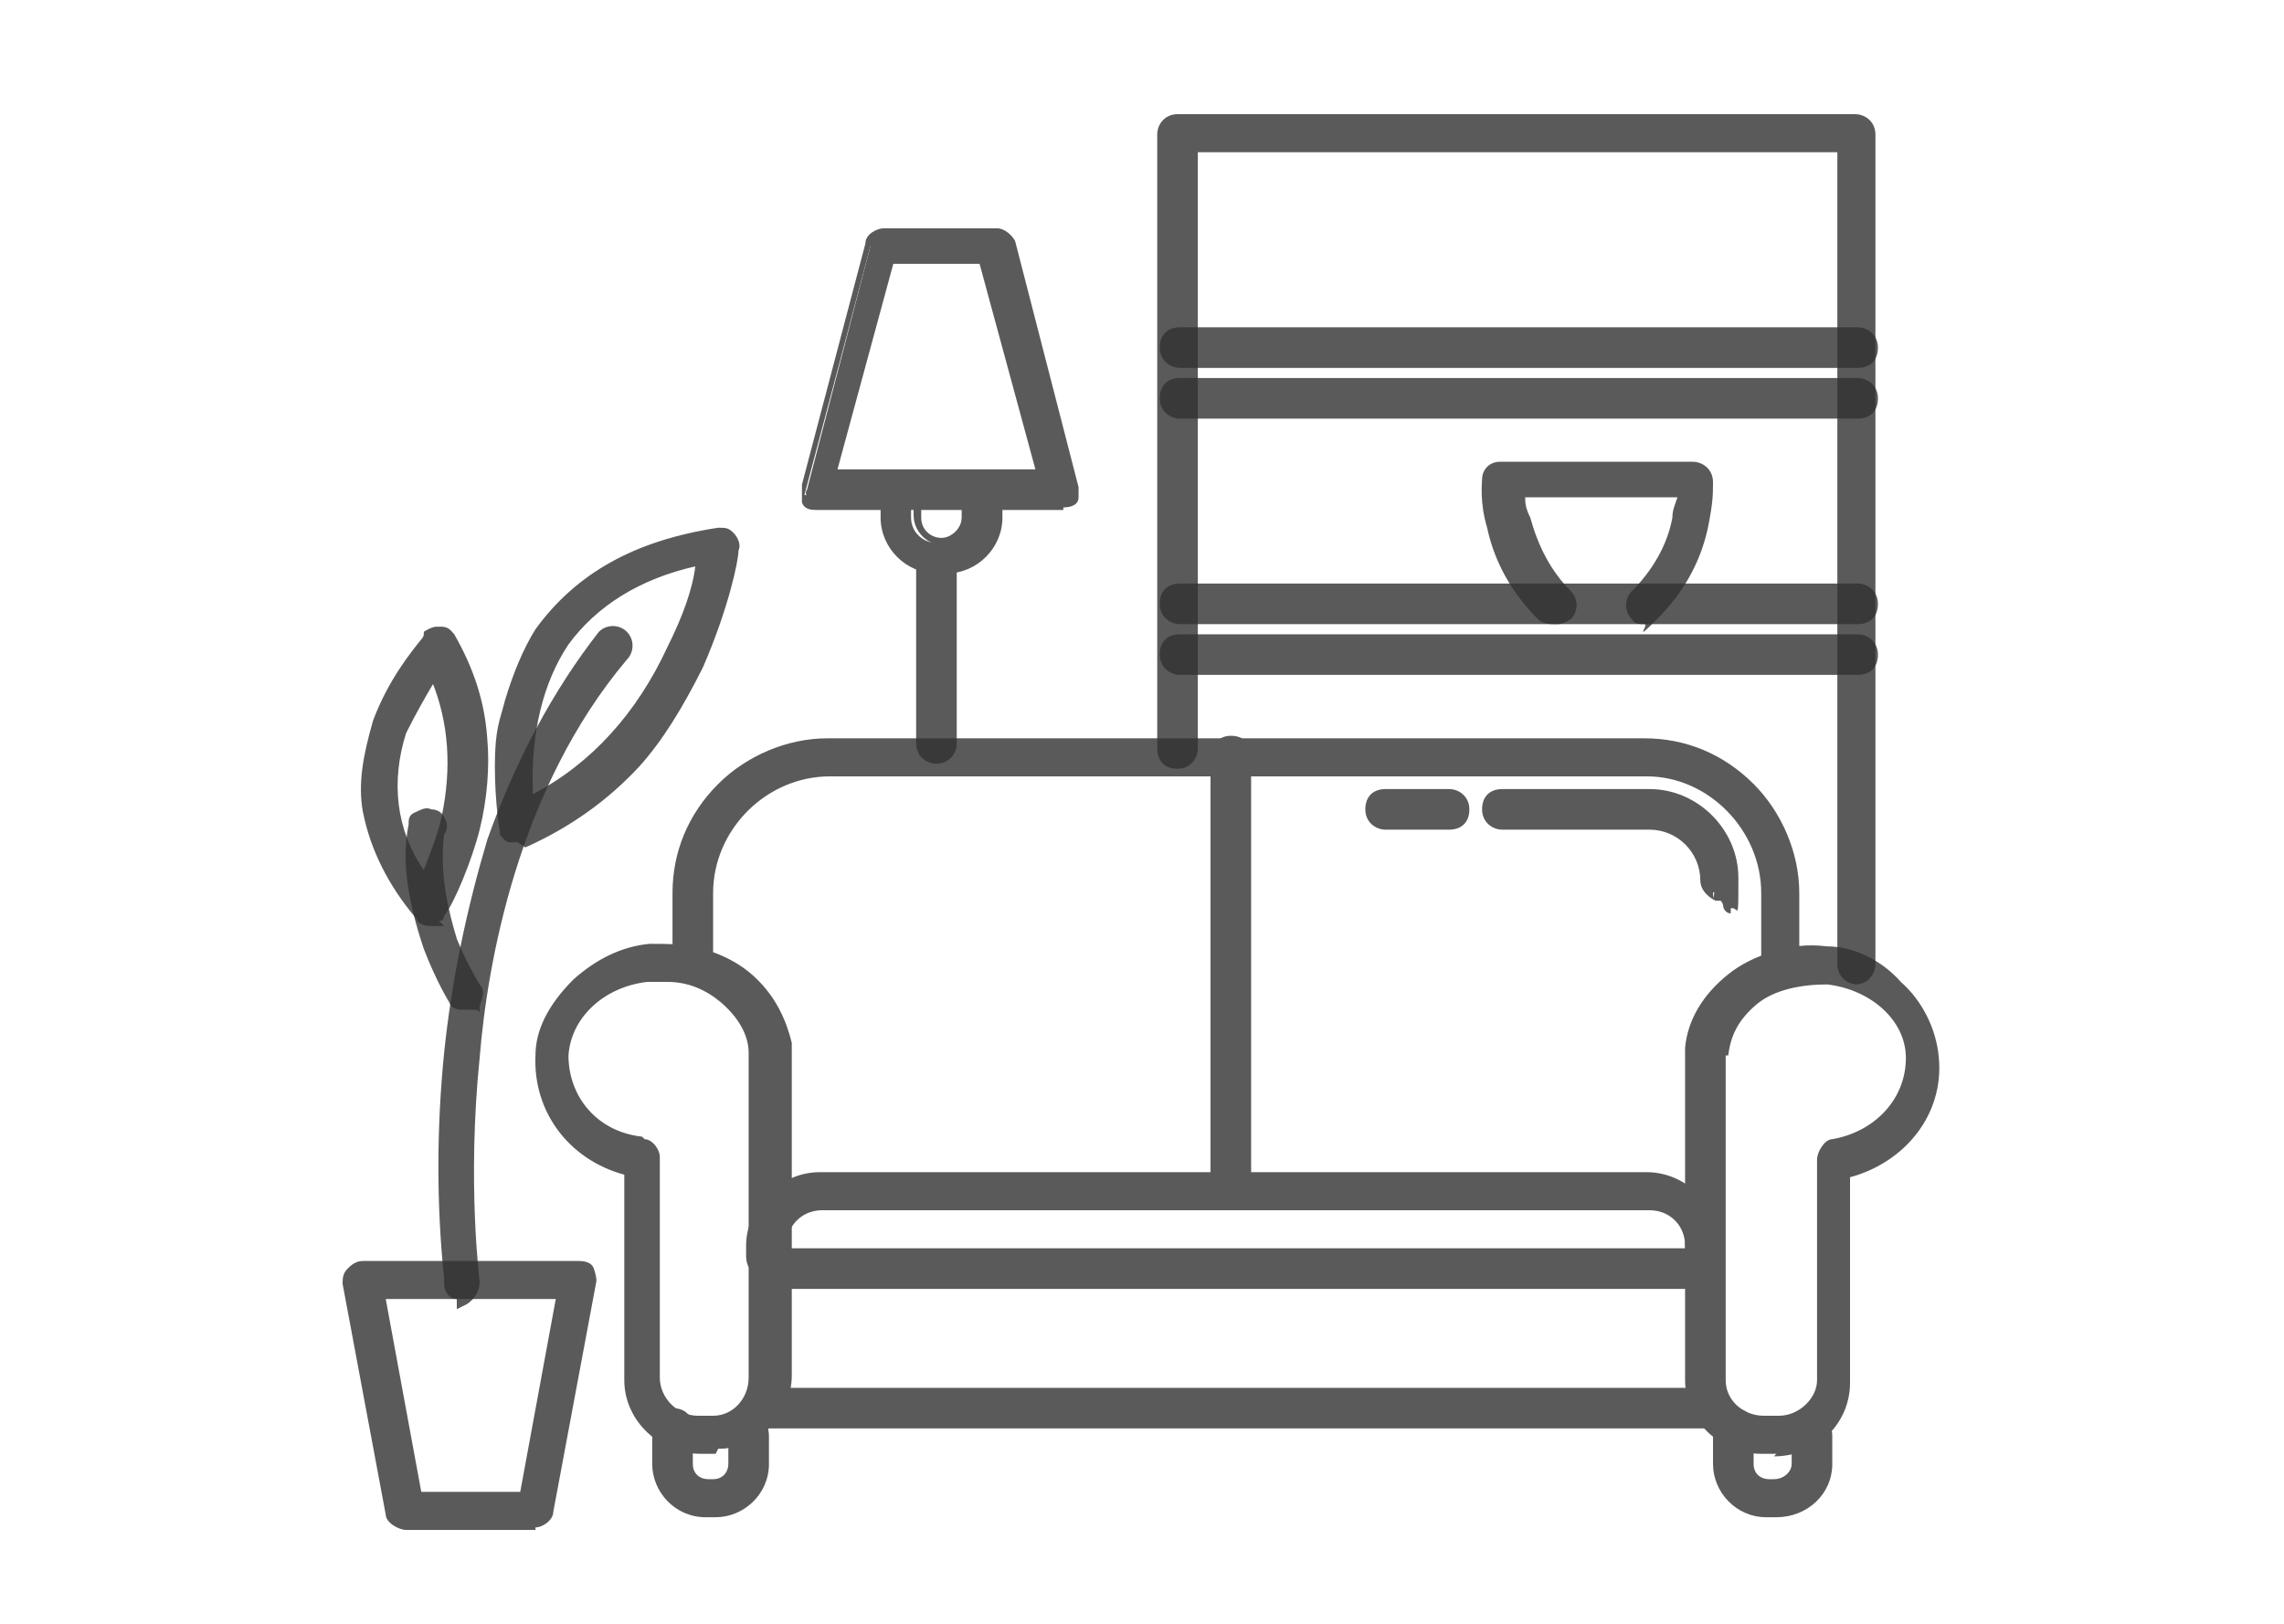 <?xml version="1.0" encoding="UTF-8"?>
<svg id="_レイヤー_1" xmlns="http://www.w3.org/2000/svg" version="1.1" viewBox="0 0 90 64">
  <!-- Generator: Adobe Illustrator 29.1.0, SVG Export Plug-In . SVG Version: 2.1.0 Build 142)  -->
  <defs>
    <style>
      .st0 {
        fill: #313131;
      }

      .st1 {
        opacity: .8;
      }
    </style>
  </defs>
  <g class="st1">
    <g>
      <path class="st0" d="M28.2,57.1h-.6c-1.5,0-2.7-1.2-2.7-2.7v-8.3c-2.2-.5-3.6-2.4-3.5-4.5,0-1,.6-2,1.4-2.8.8-.7,1.8-1.2,2.8-1.3.7,0,1.4,0,2,.2s1.2.5,1.7.9c.9.7,1.4,1.7,1.6,2.7v13.1c0,1.5-1.2,2.7-2.7,2.7ZM26.1,38.5h-.5c-1.8.2-3.2,1.5-3.3,3.1-.1,1.7,1.2,3.2,3.1,3.5.2,0,.4.3.4.5v8.7c0,.9.8,1.7,1.7,1.7h.6c.9,0,1.7-.8,1.7-1.7v-12.8h0c0-.8-.5-1.6-1.2-2.2-.7-.6-1.6-.9-2.5-.9h0Z"/>
      <path class="st0" d="M28.2,57.3h-.6c-1.6,0-3-1.3-3-2.9v-8.1c-2.2-.6-3.6-2.5-3.5-4.7,0-1,.5-2,1.5-3,.9-.8,1.9-1.3,3-1.4.7,0,1.5,0,2.1.2.7.2,1.3.5,1.8.9,1.1.9,1.5,2,1.7,2.8v.2s0,12.9,0,12.9c0,1.6-1.3,2.9-2.9,2.9ZM25.6,37.8c-.9,0-1.8.5-2.6,1.2-.8.8-1.3,1.8-1.3,2.6,0,2,1.3,3.8,3.3,4.3h.2v8.5c0,1.4,1.1,2.4,2.5,2.4h.6c1.4,0,2.4-1.1,2.4-2.4v-13.1c-.1-.7-.5-1.7-1.5-2.5-.4-.4-1-.7-1.6-.9-.6-.2-1.2-.2-1.9-.2ZM28.1,56.2h-.6c-1,0-2-.9-2-2v-8.7c0,0-.1-.2-.2-.3-2-.3-3.4-1.9-3.3-3.8.1-1.7,1.6-3.1,3.5-3.3h.3c0-.1.2-.1.2-.1,1,0,1.9.3,2.7,1,.8.7,1.3,1.6,1.3,2.4v12.8c0,1-.9,2-1.9,2ZM25.4,44.9c.3,0,.6.4.6.7v8.7c0,.8.7,1.5,1.5,1.5h.6c.8,0,1.4-.7,1.4-1.5v-12.8c0-.7-.4-1.4-1.1-2-.6-.5-1.3-.8-2.1-.8h0c0,0-.8,0-.8,0-1.7.2-3,1.4-3.1,2.9,0,1.6,1.1,3,2.9,3.2h0Z"/>
    </g>
    <g>
      <path class="st0" d="M70,57.1h-.6c-1.5,0-2.7-1.2-2.7-2.7v-13.1c0-1.1.7-2,1.6-2.7.5-.4,1.1-.7,1.7-.9.7-.2,1.3-.3,2-.2,1.1,0,2.1.6,2.8,1.3.8.7,1.3,1.7,1.4,2.8.2,2.1-1.3,4-3.5,4.5v8.3c0,1.5-1.2,2.7-2.7,2.7ZM67.7,41.6v12.8c0,.9.8,1.7,1.7,1.7h.6c.9,0,1.7-.8,1.7-1.7v-8.7c0-.2.2-.5.4-.5,1.9-.3,3.2-1.8,3.1-3.5,0-1.6-1.5-2.9-3.3-3.1-1.1,0-2.2.2-3,.8-.7.6-1.1,1.3-1.2,2.2h0Z"/>
      <path class="st0" d="M70,57.3h-.6c-1.6,0-3-1.3-3-2.9v-13.1c.1-1.1.7-2.1,1.7-2.9.5-.4,1.1-.7,1.8-.9.6-.2,1.3-.3,2.1-.2,1.1,0,2.2.6,2.9,1.4.8.7,1.4,1.8,1.5,3,.2,2.2-1.3,4.1-3.5,4.7v8.1c0,1.6-1.3,2.9-3,2.9ZM71.5,37.7c-.5,0-.9,0-1.4.2-.6.2-1.2.5-1.6.9-.9.7-1.4,1.6-1.5,2.5v.2s0,12.9,0,12.9c0,1.4,1.1,2.4,2.5,2.4h.6c1.4,0,2.5-1.1,2.5-2.4v-8.5h.2c2.1-.5,3.5-2.3,3.3-4.3,0-1-.6-2-1.3-2.6-.7-.7-1.7-1.1-2.7-1.2-.2,0-.4,0-.5,0ZM70,56.3h-.6c-1,0-2-.9-2-1.9v-12.8c.1-.9.5-1.7,1.3-2.4.9-.7,2-1,3.2-.9,1.9.2,3.4,1.6,3.5,3.3.1,1.8-1.3,3.4-3.3,3.8,0,0-.2.2-.2.3v8.7c0,1-.9,1.9-2,1.9ZM68,41.6v12.8c0,.8.7,1.4,1.5,1.4h.6c.8,0,1.5-.7,1.5-1.4v-8.7c0-.3.3-.8.6-.8,1.7-.3,2.9-1.6,2.9-3.2,0-1.5-1.4-2.7-3.1-2.9-1,0-2.1.2-2.8.8-.7.6-1,1.2-1.1,2Z"/>
    </g>
    <g>
      <path class="st0" d="M67.2,56.1H30.4c-.3,0-.5-.2-.5-.5s.2-.5.5-.5h36.8c.3,0,.5.2.5.5s-.2.5-.5.5Z"/>
      <path class="st0" d="M67.2,56.3H30.4c-.4,0-.8-.3-.8-.8s.3-.8.8-.8h36.8c.4,0,.8.3.8.8s-.3.8-.8.8ZM30.4,55.3c-.2,0-.2,0-.2.2s0,.2.2.2h36.8c.2,0,.2,0,.2-.2s0-.2-.2-.2H30.4Z"/>
    </g>
    <g>
      <path class="st0" d="M28,59.6h-.2c-1.1,0-1.9-.9-1.9-1.9v-1.4c0-.3.2-.5.5-.5s.5.2.5.5v1.4c0,.5.4.9.9.9h.2c.5,0,.9-.4.9-.9v-1.1c0-.3.2-.5.5-.5s.5.2.5.5v1.1c0,1.1-.9,1.9-1.9,1.9Z"/>
      <path class="st0" d="M28,59.8h-.2c-1.2,0-2.1-1-2.1-2.1v-1.4c0-.4.3-.8.8-.8s.8.3.8.8v1.4c0,.4.3.6.6.6h.2c.4,0,.6-.3.6-.6v-1.1c0-.4.3-.8.8-.8s.8.3.8.8v1.1c0,1.2-1,2.1-2.1,2.1ZM26.4,56c-.2,0-.2,0-.2.2v1.4c0,.9.7,1.6,1.6,1.6h.2c.9,0,1.6-.7,1.6-1.6v-1.1c0-.2,0-.2-.2-.2s-.2,0-.2.2v1.1c0,.6-.5,1.1-1.1,1.1h-.2c-.6,0-1.1-.5-1.1-1.1v-1.4c0-.2,0-.2-.2-.2Z"/>
    </g>
    <g>
      <path class="st0" d="M69.8,59.6h-.2c-1.1,0-1.9-.9-1.9-1.9v-1.4c0-.3.2-.5.5-.5s.5.2.5.5v1.4c0,.5.4.9.9.9h.2c.5,0,.9-.4.9-.9v-1.1c0-.3.2-.5.5-.5s.5.2.5.5v1.1c0,1.1-.9,1.9-1.9,1.9Z"/>
      <path class="st0" d="M69.8,59.8h-.2c-1.2,0-2.1-1-2.1-2.1v-1.4c0-.4.3-.8.8-.8s.8.3.8.8v1.4c0,.4.3.6.6.6h.2c.4,0,.7-.3.7-.6v-1.1c0-.4.3-.8.8-.8s.8.3.8.8v1.1c0,1.2-1,2.1-2.2,2.1ZM68.2,56c-.2,0-.2,0-.2.2v1.4c0,.9.7,1.6,1.6,1.6h.2c.9,0,1.7-.7,1.7-1.6v-1.1c0-.2,0-.2-.2-.2s-.2,0-.2.2v1.1c0,.6-.5,1.1-1.2,1.1h-.2c-.6,0-1.1-.5-1.1-1.1v-1.4c0-.2,0-.2-.2-.2Z"/>
    </g>
    <g>
      <path class="st0" d="M66.7,50.6H30.9c-.3,0-.5-.2-.5-.5s.2-.5.5-.5h35.7c.3,0,.5.2.5.5s-.2.5-.5.5h0Z"/>
      <path class="st0" d="M66.7,50.8H30.9c-.4,0-.8-.3-.8-.8s.3-.8.8-.8h35.7c.4,0,.8.3.8.8s-.3.7-.6.7h0ZM30.9,49.8c-.2,0-.2,0-.2.2s0,.2.2.2h35.7c.2,0,.2,0,.2-.2s0-.2-.2-.2H30.9Z"/>
    </g>
    <g>
      <path class="st0" d="M67.2,50.1c-.3,0-.5-.2-.5-.5v-.4c0-.9-.7-1.6-1.6-1.6h-32.6c-.9,0-1.6.7-1.6,1.6v.4c0,.3-.2.5-.5.5s-.5-.2-.5-.5v-.4c0-1.4,1.2-2.6,2.6-2.6h32.6c1.4,0,2.6,1.2,2.6,2.6v.4c0,.3-.2.5-.5.5Z"/>
      <path class="st0" d="M67.2,50.3c-.4,0-.8-.3-.8-.8v-.4c0-.8-.6-1.4-1.4-1.4h-32.6c-.8,0-1.4.6-1.4,1.4v.4c0,.4-.3.8-.8.8s-.8-.3-.8-.8v-.4c0-1.5,1.3-2.9,2.9-2.9h32.6c1.5,0,2.9,1.3,2.9,2.9v.4c0,.4-.3.8-.8.8ZM32.5,47.3h32.6c1,0,1.9.8,1.9,1.9v.4c0,.2,0,.2.2.2s.2,0,.2-.2v-.4c0-1.3-1.1-2.4-2.4-2.4h-32.6c-1.3,0-2.4,1.1-2.4,2.4v.4c0,.2,0,.2.2.2s.2,0,.2-.2v-.4c0-1,.8-1.9,1.9-1.9Z"/>
    </g>
    <g>
      <path class="st0" d="M48.5,47c-.3,0-.5-.2-.5-.5v-16.6c0-.3.2-.5.5-.5s.5.2.5.5v16.6c0,.3-.2.5-.5.5Z"/>
      <path class="st0" d="M48.5,47.2c-.4,0-.8-.3-.8-.8v-16.6c0-.4.3-.8.8-.8s.8.3.8.8v16.6c0,.4-.3.8-.8.8ZM48.5,29.6c-.2,0-.2,0-.2.2v16.6c0,.2,0,.2.2.2s.2,0,.2-.2v-16.6c0-.2,0-.2-.2-.2Z"/>
    </g>
    <g>
      <path class="st0" d="M70.2,38.5c-.3,0-.5-.2-.5-.5v-2.8c0-2.6-2.2-4.8-4.8-4.8h-32.2c-2.6,0-4.8,2.2-4.8,4.8v2.8c0,.3-.2.5-.5.5s-.5-.2-.5-.5v-2.8c0-1.5.6-3,1.7-4.1s2.6-1.7,4.1-1.7h32.2c1.5,0,3,.6,4.1,1.7s1.7,2.6,1.7,4.1v2.8c0,.3-.2.5-.5.5Z"/>
      <path class="st0" d="M70.2,38.8c-.4,0-.8-.3-.8-.8v-2.8c0-2.5-2.1-4.6-4.5-4.6h-32.2c-2.5,0-4.6,2.1-4.6,4.6v2.8c0,.4-.3.8-.8.8s-.8-.3-.8-.8v-2.8c0-1.6.6-3.1,1.8-4.3,1.1-1.1,2.7-1.8,4.3-1.8h32.2c1.6,0,3.1.6,4.3,1.8,1.1,1.1,1.8,2.7,1.8,4.3v2.8c0,.4-.3.8-.8.8ZM32.7,30.1h32.2c2.7,0,5,2.3,5,5.1v2.8c0,.2,0,.2.2.2s.2,0,.2-.2v-2.8c0-1.5-.6-2.9-1.6-3.9-1-1-2.5-1.6-3.9-1.6h-32.2c-1.5,0-2.9.6-3.9,1.6-1,1-1.6,2.5-1.6,3.9v2.8c0,.2,0,.2.2.2s.2,0,.2-.2v-2.8c0-2.7,2.3-5.1,5.1-5.1Z"/>
    </g>
    <g>
      <path class="st0" d="M67.7,35.2c-.3,0-.5-.2-.5-.5,0-1.2-1-2.2-2.2-2.2h-5.8c-.3,0-.5-.2-.5-.5s.2-.5.5-.5h5.8c1.8,0,3.3,1.5,3.3,3.3s-.2.5-.5.5h-.1Z"/>
      <path class="st0" d="M68.2,36c-.2,0-.3-.2-.3-.3,0,0,0-.1-.1-.2h-.2c-.4-.2-.6-.5-.6-.8,0-1.1-.9-2-2-2h-5.8c-.4,0-.8-.3-.8-.8s.3-.8.8-.8h5.8c1.9,0,3.5,1.6,3.5,3.5s0,1.1-.3,1.2c0,0,0,0,0,0ZM67.9,35.1s0,0,.1,0c0,0,0-.2,0-.3,0-1.7-1.4-3-3-3h-5.8c-.2,0-.2,0-.2.2s0,.2.2.2h5.8c1.3,0,2.5,1.1,2.5,2.5s0,.2.2.2h.2Z"/>
    </g>
    <g>
      <path class="st0" d="M57.1,32.4h-2.5c-.3,0-.5-.2-.5-.5s.2-.5.5-.5h2.5c.3,0,.5.2.5.5s-.2.5-.5.5Z"/>
      <path class="st0" d="M57.1,32.7h-2.5c-.4,0-.8-.3-.8-.8s.3-.8.8-.8h2.5c.4,0,.8.3.8.8s-.3.8-.8.8ZM54.6,31.7c-.2,0-.2,0-.2.2s0,.2.2.2h2.5c.2,0,.2,0,.2-.2s0-.2-.2-.2h-2.5Z"/>
    </g>
  </g>
  <g class="st1">
    <g>
      <path class="st0" d="M36.9,29.9c-.3,0-.5-.2-.5-.5v-7c0-.3.2-.5.5-.5s.5.2.5.5v7c0,.3-.2.5-.5.5Z"/>
      <path class="st0" d="M36.9,30.1c-.4,0-.8-.3-.8-.8v-7c0-.4.3-.8.8-.8s.8.3.8.8v7c0,.4-.3.8-.8.8ZM36.9,22.1c-.2,0-.2,0-.2.2v7c0,.2,0,.2.2.2s.2,0,.2-.2v-7c0-.2,0-.2-.2-.2Z"/>
    </g>
    <g>
      <path class="st0" d="M41.8,19.9h-9.6c-.2,0-.3,0-.4-.2,0-.1-.1-.3,0-.4l2.5-9.6c0-.2.3-.4.5-.4h4.5c.2,0,.4.2.5.4l2.5,9.6v.4c0,.1-.2.2-.4.2h0ZM32.9,18.8h8.3l-2.3-8.6h-3.8l-2.3,8.6h0Z"/>
      <path class="st0" d="M41.9,20.1h-9.7c-.2,0-.5,0-.6-.3h0c0-.1,0-.1,0-.2,0-.1,0-.3,0-.5l2.5-9.5c0-.4.5-.6.7-.6h4.5c.3,0,.6.3.7.5l2.5,9.7v.4c0,.3-.3.4-.6.4ZM32,19.6s0,0,0,0c0,0,0,0,.1,0h9.7c0,0,.1,0,.1,0v-.3l-2.5-9.6c0-.1-.2-.2-.3-.2h-4.5c0,0-.2.1-.3.2l-2.6,9.8s0,0,0,0c0,0,0,0,0,0ZM41.5,19h-9.1l2.4-9.1h4.2l2.4,9.1ZM33.1,18.5h7.7l-2.2-8.1h-3.4l-2.2,8.1Z"/>
    </g>
    <g>
      <path class="st0" d="M36.9,22.4c-1.1,0-2-.9-2-2v-.5c0-.3.2-.5.5-.5s.5.2.5.5v.5c0,.6.5,1,1,1s1-.5,1-1v-1c0-.3.2-.5.5-.5s.5.2.5.5v1c0,1.1-.9,2-2,2Z"/>
      <path class="st0" d="M36.9,22.6c-1.2,0-2.2-1-2.2-2.2v-.5c0-.4.3-.8.8-.8s.8.3.8.8v.5c0,.5.4.8.8.8s.8-.4.8-.8v-1c0-.4.3-.8.8-.8s.8.3.8.8v1c0,1.2-1,2.2-2.2,2.2ZM35.4,19.6c-.2,0-.2,0-.2.2v.5c0,1,.8,1.8,1.8,1.8s1.8-.8,1.8-1.8v-1c0-.2,0-.2-.2-.2s-.2,0-.2.2v1c0,.6-.6,1.2-1.2,1.2s-1.2-.5-1.2-1.2v-.5c0-.2,0-.2-.2-.2Z"/>
    </g>
  </g>
  <g class="st1">
    <path class="st0" d="M73.2,38.5c-.3,0-.5-.2-.5-.5V5.8h-25.7v23.7c0,.3-.2.5-.5.5s-.5-.2-.5-.5V5.3c0-.3.2-.5.5-.5h26.7c.3,0,.5.2.5.5v32.7c0,.3-.2.5-.5.5Z"/>
    <path class="st0" d="M73.2,38.8c-.4,0-.8-.3-.8-.8V6h-25.2v23.5c0,.4-.3.8-.8.8s-.8-.3-.8-.8V5.3c0-.4.3-.8.8-.8h26.7c.4,0,.8.3.8.8v32.7c0,.4-.3.8-.8.8ZM46.8,5.5h26.2v32.5c0,.2,0,.2.2.2s.2,0,.2-.2V5.3c0-.2,0-.2-.2-.2h-26.7c-.2,0-.2,0-.2.2v24.2c0,.2,0,.2.2.2s.2,0,.2-.2V5.5Z"/>
  </g>
  <g class="st1">
    <path class="st0" d="M73.2,14.3h-26.7c-.3,0-.5-.2-.5-.5s.2-.5.5-.5h26.7c.3,0,.5.2.5.5s-.2.5-.5.5Z"/>
    <path class="st0" d="M73.2,14.5h-26.7c-.4,0-.8-.3-.8-.8s.3-.8.8-.8h26.7c.4,0,.8.3.8.8s-.3.8-.8.8ZM46.5,13.5c-.2,0-.2,0-.2.2s0,.2.2.2h26.7c.2,0,.2,0,.2-.2s0-.2-.2-.2h-26.7Z"/>
  </g>
  <g class="st1">
    <path class="st0" d="M73.2,16.3h-26.7c-.3,0-.5-.2-.5-.5s.2-.5.5-.5h26.7c.3,0,.5.2.5.5s-.2.5-.5.5Z"/>
    <path class="st0" d="M73.2,16.5h-26.7c-.4,0-.8-.3-.8-.8s.3-.8.8-.8h26.7c.4,0,.8.3.8.8s-.3.8-.8.8ZM46.5,15.5c-.2,0-.2,0-.2.2s0,.2.2.2h26.7c.2,0,.2,0,.2-.2s0-.2-.2-.2h-26.7Z"/>
  </g>
  <g class="st1">
    <path class="st0" d="M73.2,24.4h-26.7c-.3,0-.5-.2-.5-.5s.2-.5.5-.5h26.7c.3,0,.5.2.5.5s-.2.5-.5.5Z"/>
    <path class="st0" d="M73.2,24.6h-26.7c-.4,0-.8-.3-.8-.8s.3-.8.8-.8h26.7c.4,0,.8.3.8.8s-.3.8-.8.8ZM46.5,23.6c-.2,0-.2,0-.2.2s0,.2.2.2h26.7c.2,0,.2,0,.2-.2s0-.2-.2-.2h-26.7Z"/>
  </g>
  <g class="st1">
    <path class="st0" d="M73.2,26.4h-26.7c-.3,0-.5-.2-.5-.5s.2-.5.5-.5h26.7c.3,0,.5.2.5.5s-.2.5-.5.5Z"/>
    <path class="st0" d="M73.2,26.6h-26.7c-.4,0-.8-.3-.8-.8s.3-.8.8-.8h26.7c.4,0,.8.3.8.8s-.3.8-.8.8ZM46.5,25.6c-.2,0-.2,0-.2.2s0,.2.2.2h26.7c.2,0,.2,0,.2-.2s0-.2-.2-.2h-26.7Z"/>
  </g>
  <g class="st1">
    <path class="st0" d="M61.1,24.3c0,0-.3,0-.4-.1-.9-.9-1.6-2.1-1.9-3.5-.3-1-.2-1.8-.2-1.8,0-.3.2-.5.5-.5h7.6c.3,0,.5.2.5.5,0,0,0,.8-.2,1.8-.3,1.4-1,2.6-1.9,3.5-.2.2-.5.2-.7,0s-.2-.5,0-.7c.8-.8,1.4-1.8,1.7-3,0-.4.2-.8.2-1.1h-6.5c0,.3,0,.6.2,1.1.3,1.2.9,2.2,1.7,3s.2.5,0,.7c0,0-.2.1-.4.1h-.2Z"/>
    <path class="st0" d="M64.8,24.6c-.2,0-.4,0-.5-.2-.3-.3-.3-.8,0-1.1.8-.8,1.4-1.8,1.6-2.9,0-.3.1-.5.2-.8h-6c0,.2,0,.4.2.8.3,1.1.8,2.1,1.6,2.9.3.3.3.8,0,1.1h0c0,0-.3.2-.5.2h-.2c-.1,0-.4,0-.6-.2-1-1-1.7-2.2-2-3.6-.3-1-.2-1.8-.2-1.9,0-.4.3-.7.7-.7h7.6c.4,0,.8.3.8.8s0,.8-.2,1.8c-.3,1.4-1,2.6-2,3.6s-.3.2-.5.2ZM59.5,19.1h7v.2c0,.3-.1.8-.2,1.2-.3,1.2-.9,2.2-1.8,3.1-.1.1-.1.2,0,.3,0,.1.2.1.3,0,.9-.9,1.6-2.1,1.8-3.4.2-1,.2-1.7.2-1.7,0-.2,0-.2-.2-.2h-7.6c-.2,0-.2,0-.2.2,0,0,0,.8.2,1.7.3,1.3.9,2.5,1.8,3.4,0,0,0,0,.2,0h.2c0,0,.2,0,.2,0,0,0,0-.2,0-.3-.9-.9-1.5-1.9-1.8-3.1-.2-.5-.2-.9-.2-1.2v-.2Z"/>
  </g>
  <g class="st1">
    <path class="st0" d="M21.1,60.1h-5.1c-.2,0-.5-.2-.5-.4l-1.7-9.1c0,0,0-.3.1-.4s.2-.2.4-.2h8.5c.1,0,.3,0,.4.2s.1.3.1.4l-1.7,9.1c0,.2-.3.4-.5.4ZM16.4,59.1h4.3l1.5-8.1h-7.3s1.5,8.1,1.5,8.1Z"/>
    <path class="st0" d="M21.1,60.3h-5.1c-.3,0-.8-.3-.8-.6l-1.7-9.1c0-.2,0-.4.2-.6.1-.1.3-.3.6-.3h8.5c.1,0,.5,0,.6.3s.1.4.1.5l-1.7,9.1c0,.3-.4.6-.7.6ZM14.3,50.2c0,0-.1,0-.2.1,0,0,0,0,0,.2l1.7,9.1c0,0,.2.2.3.2h5.1c0,0,.2-.1.3-.2l1.7-9.1s0,0,0-.2c0,0,0,0-.2,0h-8.5ZM20.9,59.3h-4.7l-1.6-8.6h7.9l-1.6,8.6ZM16.6,58.8h3.9l1.4-7.6h-6.7l1.4,7.6Z"/>
  </g>
  <g class="st1">
    <path class="st0" d="M18.3,51c-.2,0-.5-.2-.5-.4s-.5-4,0-9.1c.3-3,.9-5.8,1.7-8.3,1.1-3.2,2.6-5.9,4.4-8.1.2-.2.5-.2.7,0s.2.5,0,.7c-4.1,4.8-5.5,11.3-5.9,15.9-.5,5,0,8.9,0,8.9,0,.3-.2.5-.4.6h0v-.2Z"/>
    <path class="st0" d="M18,51.6v-.4c-.3,0-.5-.3-.5-.6,0,0,0,0,0-.2-.3-2.9-.3-5.9,0-8.9.3-2.9.9-5.7,1.7-8.4,1.1-3.1,2.6-5.9,4.4-8.2.3-.3.8-.3,1.1,0,.3.3.3.8,0,1.1-4.3,5.1-5.5,12-5.8,15.7-.5,4.9,0,8.8,0,8.8,0,.4-.2.7-.5.9l-.4.2ZM24.2,25.2c0,0-.1,0-.2,0-1.8,2.2-3.3,4.9-4.3,8-.8,2.6-1.4,5.4-1.7,8.2-.3,3-.3,5.9,0,8.8,0,.1,0,.2,0,.3,0,0,.2.2.2.2h.1s0,0,0-.2c0,0-.5-4,0-8.9.3-3.8,1.5-10.9,6-16,0,0,0-.1,0-.2s0-.1,0-.2-.1,0-.2,0Z"/>
  </g>
  <g class="st1">
    <path class="st0" d="M20.3,32.9h-.2c-.1,0-.2-.2-.3-.3,0,0-.2-1.1-.2-2.6s.2-1.7.4-2.5c.3-1,.7-1.9,1.2-2.7,1.5-2.1,3.8-3.4,7-3.9.2,0,.3,0,.4.1s.2.3.1.4c0,0-.3,2.1-1.4,4.6-.7,1.4-1.5,2.7-2.5,3.8-1.2,1.4-2.7,2.4-4.4,3.1h-.2.1ZM27.8,22c-2.5.5-4.4,1.6-5.6,3.3-1.6,2.3-1.5,5.1-1.4,6.4,2.5-1.2,4.5-3.3,5.8-6.1.7-1.5,1.1-2.8,1.2-3.6Z"/>
    <path class="st0" d="M20.4,33.2h-.3c-.2,0-.3-.2-.4-.3,0,0,0,0,0,0h0c0,0,0-.1,0-.1,0,0-.2-1.1-.2-2.6s.2-1.8.4-2.6c.3-1,.7-2,1.2-2.8,1.6-2.2,3.9-3.5,7.2-4,.3,0,.4,0,.6.2s.3.5.2.7c0,.4-.4,2.3-1.4,4.6-.8,1.6-1.6,2.9-2.5,3.9-1.2,1.3-2.7,2.4-4.5,3.2h0ZM20.3,32.7h0c1.7-.7,3.2-1.7,4.3-3,.9-1,1.7-2.2,2.5-3.7,1.1-2.4,1.4-4.5,1.4-4.5h0c0-.1,0-.2,0-.2,0,0,0,0-.2,0-3.1.5-5.3,1.7-6.8,3.8-.5.8-.9,1.7-1.2,2.6-.2.8-.4,1.6-.4,2.4,0,1.3.1,2.2.2,2.5,0,0,0,0,0,0,0,0,0,0,0,0h.1ZM20.6,32.1v-.4c-.2-2.7.3-4.9,1.4-6.6,1.2-1.7,3.2-2.9,5.8-3.4h.3c0,0,0,.3,0,.3-.1.9-.6,2.3-1.2,3.7-1.3,2.8-3.4,5-5.9,6.2l-.3.2ZM27.5,22.3c-2.3.5-4,1.6-5.1,3.1-1,1.5-1.5,3.5-1.4,5.9,2.3-1.2,4.1-3.2,5.3-5.8.6-1.2,1-2.3,1.1-3.2Z"/>
  </g>
  <g class="st1">
    <path class="st0" d="M18.3,39.5c-.2,0-.3,0-.4-.2,0,0-.5-.8-1-2.1-.4-1.1-.9-2.9-.6-4.8,0-.3.3-.5.6-.4.3,0,.5.3.4.6-.2,1.7.2,3.3.5,4.3.4,1.1.9,1.9.9,1.9.2.2,0,.5-.1.7h-.3Z"/>
    <path class="st0" d="M18.8,39.8h-.5c-.2,0-.5,0-.6-.3,0,0-.5-.8-1-2.1-.6-1.8-.9-3.4-.6-4.9,0-.2,0-.4.3-.5.2-.1.4-.2.6-.1.2,0,.4.1.5.3.1.2.2.4,0,.7-.2,1.6.2,3.1.5,4.1.4,1,.9,1.8.9,1.8.3.3,0,.7,0,.9v.2ZM16.7,32.2s0,0-.1,0c0,0,0,0,0,.1-.2,1.5,0,3,.6,4.7.5,1.3,1,2,1,2.1,0,0,0,0,0,0,0,0,0,0,.1,0h.1c0-.1.1-.2,0-.3,0,0-.6-.9-1-2-.3-1.1-.7-2.7-.5-4.4,0-.1,0-.2,0-.2,0,0,0,0-.1,0h0s0,0,0,0Z"/>
  </g>
  <g class="st1">
    <path class="st0" d="M17,36.2c-.1,0-.3,0-.4-.2-1.1-1.3-1.8-2.7-2.1-4.1-.2-1.2,0-2.3.4-3.5.7-2,2-3.3,2-3.4.1-.1.3-.2.4-.1.2,0,.3.1.4.2.7,1.2,1.2,2.5,1.3,3.9.1,1.1,0,2.3-.3,3.5-.5,2-1.3,3.4-1.4,3.4,0,0-.2.2-.4.2h.1ZM17.2,26.3c-.4.5-1,1.4-1.4,2.5-.7,2.1-.4,4.2,1,6,.3-.6.6-1.4.9-2.5.5-2.2.3-4.2-.6-6h.1Z"/>
    <path class="st0" d="M17.6,36.5h-.6c-.1,0-.5,0-.6-.3-1.1-1.3-1.8-2.7-2.1-4.2-.2-1.1,0-2.2.4-3.6.6-1.6,1.5-2.7,1.9-3.2,0,0,.1-.1.1-.2h0s0-.1,0-.1c0,0,.3-.2.5-.2h0c0,0,.1,0,.2,0,.3,0,.4.2.5.3h0c.8,1.4,1.2,2.7,1.3,4.1.1,1.1,0,2.4-.3,3.6-.3,1.2-1,2.9-1.4,3.4,0,0,0,.2-.2.2l.2.2ZM16.8,35.8h.1c0,0,.1,0,.1,0v-.2h.1c.2-.3.8-1.6,1.3-3.2.3-1.2.4-2.3.3-3.4,0-1.2-.5-2.5-1.3-3.8,0,0-.1-.1-.2-.1h-.1s0,0,0,0c0,0,0,.1-.2.3-.4.5-1.3,1.6-1.8,3.1-.4,1.3-.6,2.3-.4,3.4.3,1.4,1,2.7,2,4,0,0,0,0,0,0ZM16.8,35.3l-.2-.3c-1.4-1.8-1.8-4-1-6.2.4-1.1,1-1.9,1.3-2.4v-.3c-.1,0,.9,0,.9,0l-.3.4c.8,1.8,1,3.8.5,5.9-.3,1.1-.6,1.9-.9,2.6l-.2.4ZM17.1,26.9c-.3.5-.7,1.2-1.1,2-.6,1.9-.4,3.8.7,5.4.2-.6.5-1.2.7-2.1.4-1.9.3-3.7-.4-5.4Z"/>
  </g>
</svg>